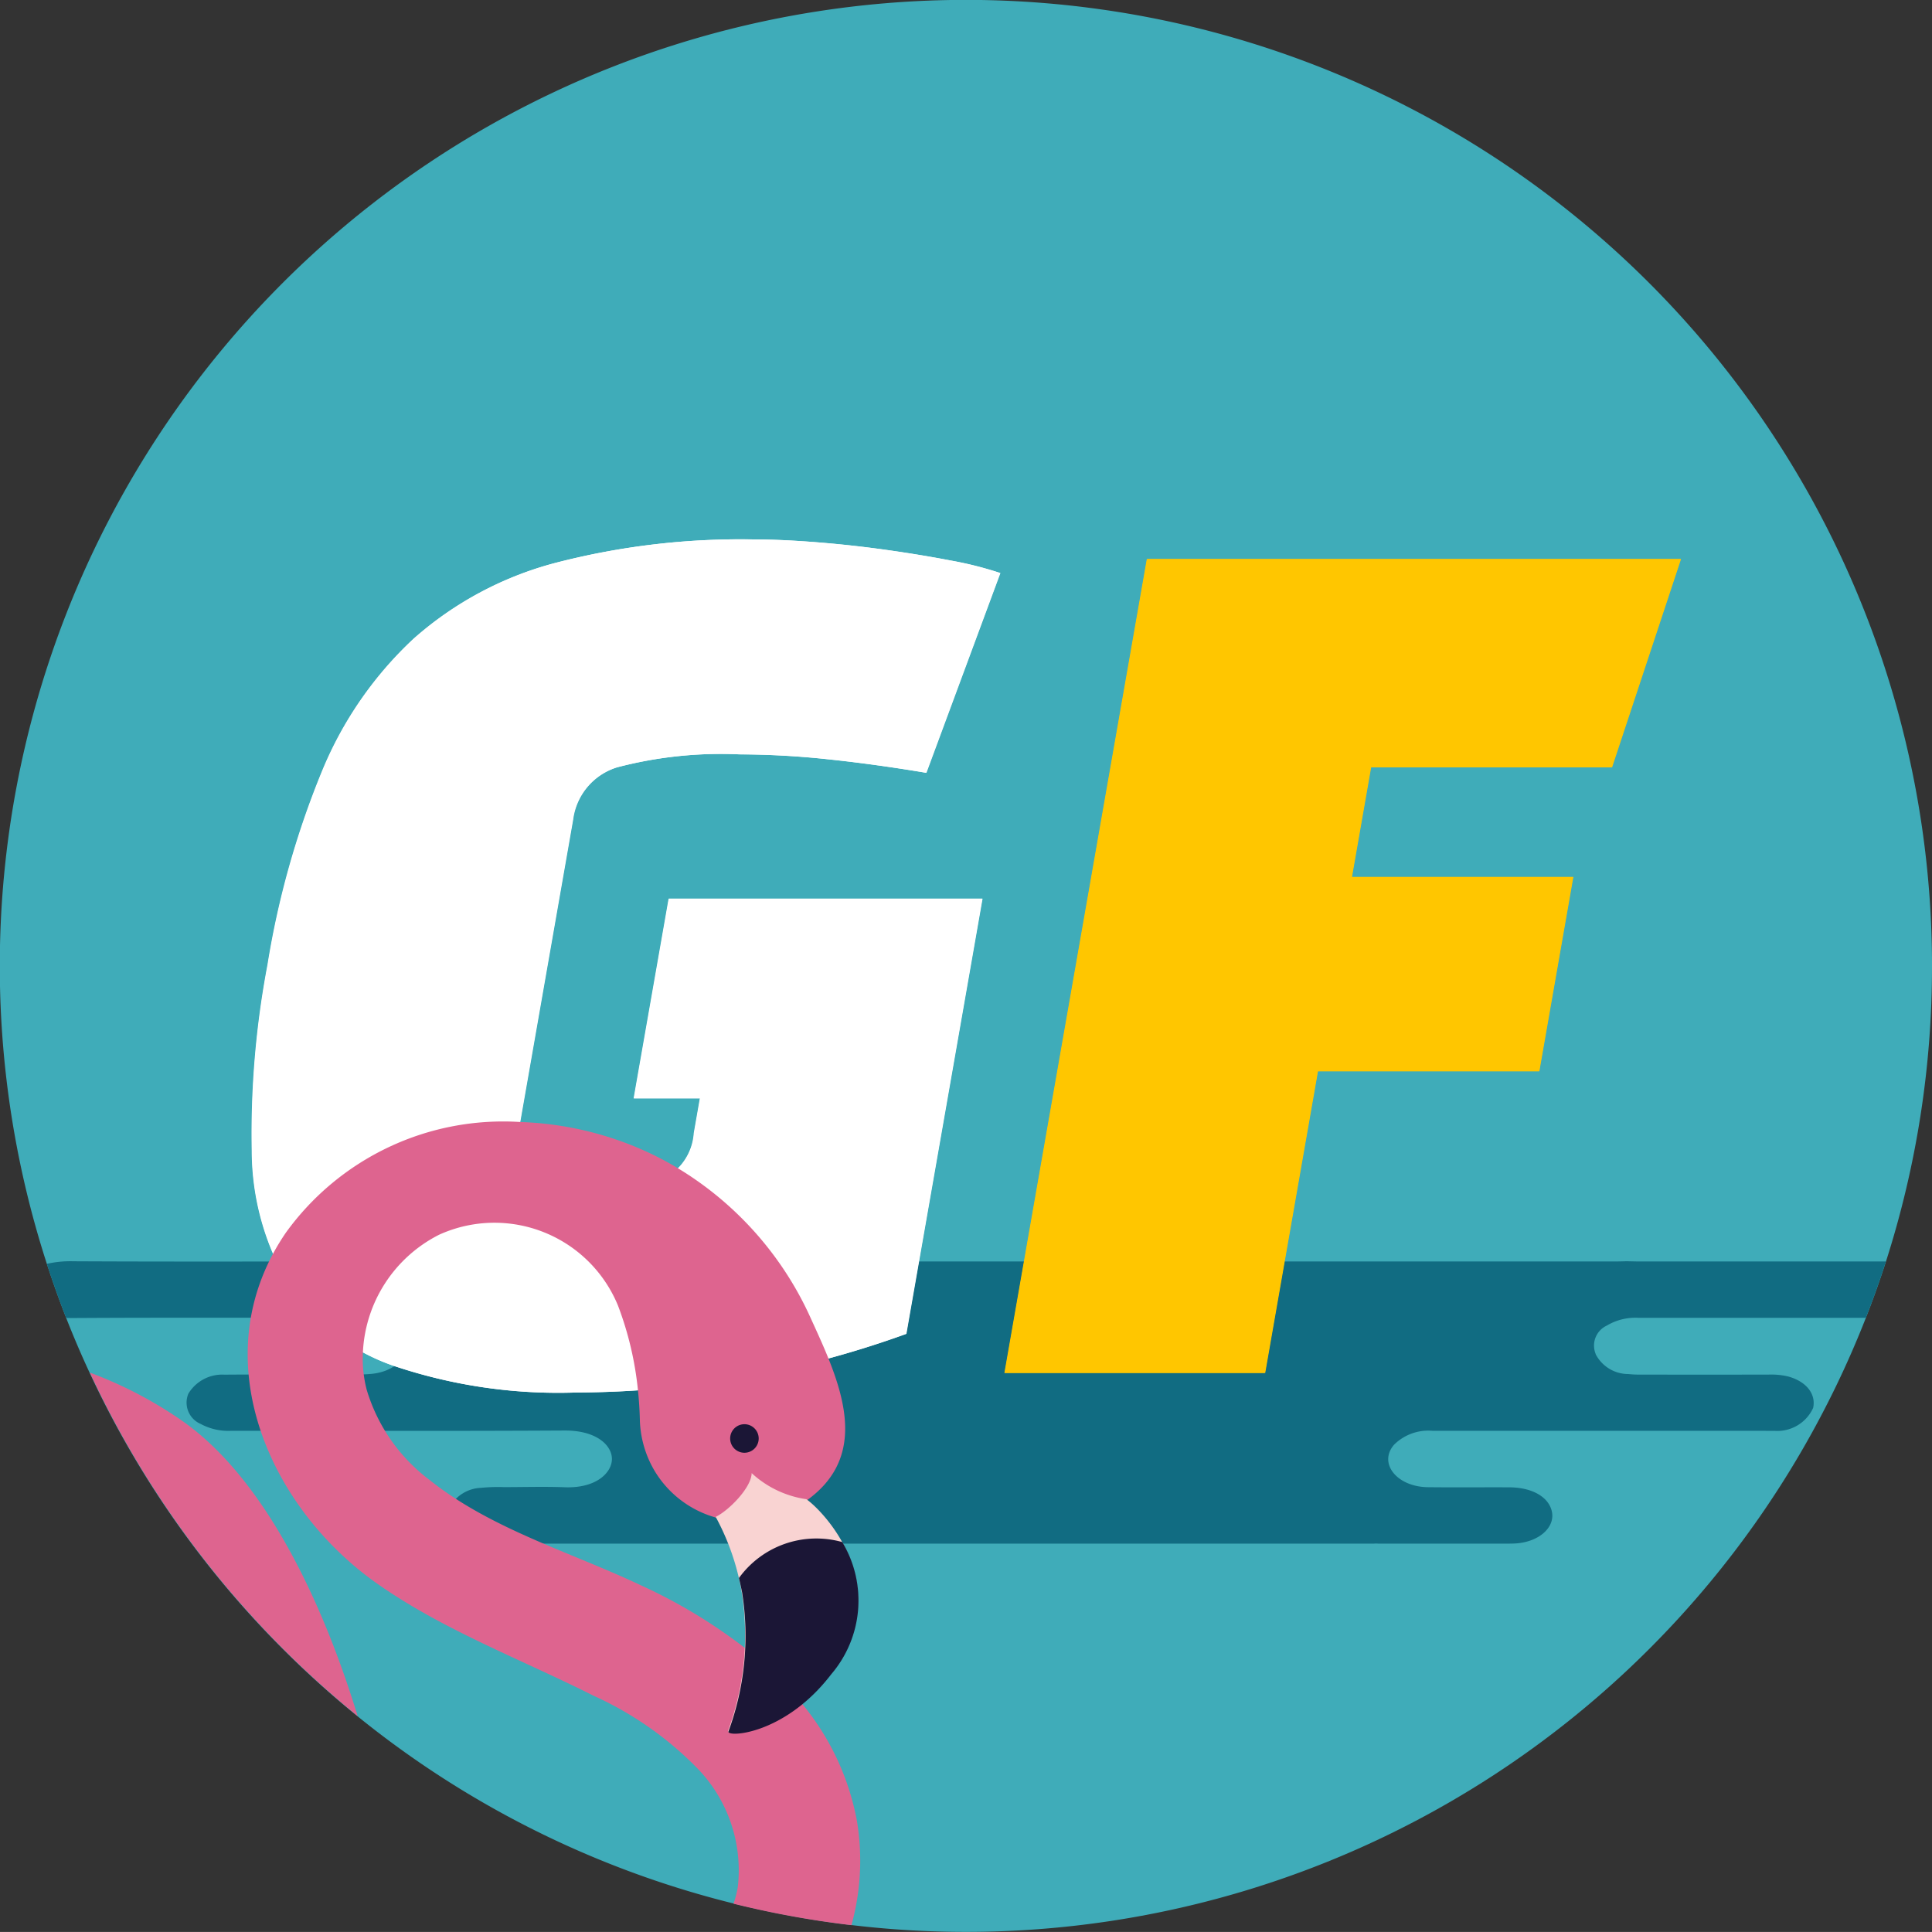 <svg xmlns="http://www.w3.org/2000/svg" xmlns:xlink="http://www.w3.org/1999/xlink" width="102.112" height="102.109" viewBox="0 0 102.112 102.109"><rect x="0" y="0" width="102.112" height="102.109" fill="#333333" stroke="none"/><defs><clipPath id="a"><rect width="102.112" height="102.109" fill="none"/></clipPath></defs><g clip-path="url(#a)"><path d="M102.112,51.056A50.983,50.983,0,0,1,99.677,66.68q-.486,1.513-1.063,2.979a51.076,51.076,0,0,1-95.115,0c-.368-.938-.709-1.893-1.022-2.858a51.062,51.062,0,1,1,99.636-15.749" transform="translate(0)" fill="#3facb9"/><path d="M89.2,202.506a1.94,1.94,0,0,0,1.717,1.049,5.748,5.748,0,0,0,.685.03q3.36.005,6.717,0a3.939,3.939,0,0,1,1.036.094c.972.26,1.5.924,1.339,1.667a2.081,2.081,0,0,1-2.051,1.211c-.175.007-.351,0-.526,0q-8.76,0-17.52,0a2.571,2.571,0,0,0-2.048.729c-.854.975.135,2.23,1.785,2.25,1.431.017,2.861,0,4.288.007,1.167,0,2.024.466,2.24,1.188.27.891-.651,1.727-1.96,1.781-.175.007-.351.007-.526.007H77.715a1.461,1.461,0,0,0-.243,0H44.58q-6.837,0-13.674,0a2.879,2.879,0,0,1-1.792-.472,1.123,1.123,0,0,1-.469-1.478,1.97,1.97,0,0,1,1.65-1,9.066,9.066,0,0,1,1.211-.037c1.066,0,2.132-.034,3.2.007,1.677.064,2.493-.773,2.5-1.488.007-.688-.762-1.522-2.517-1.511-5.881.034-11.761.013-17.642.017a3.09,3.09,0,0,1-1.576-.364,1.225,1.225,0,0,1-.651-1.6,2.087,2.087,0,0,1,1.9-1.005c2.345-.017,4.693-.007,7.038-.014a6.4,6.4,0,0,0,.766-.03c1.113-.118,1.859-.776,1.805-1.572-.051-.735-.928-1.339-2.021-1.387-.189-.007-.378,0-.567,0-5,0-10.007-.02-15.01.01-.125,0-.25,0-.368-.007-.368-.938-.709-1.893-1.022-2.858a5.655,5.655,0,0,1,1.4-.135c5.273.027,10.547.01,15.82.01.2,0,.4-.01.6-.013.162,0,.324.013.482.013H90.286c.175,0,.351-.007.526-.01.216,0,.428.01.644.01q6.544,0,13.084,0-.486,1.513-1.063,2.979-6.007,0-12.014,0a2.937,2.937,0,0,0-1.67.408,1.163,1.163,0,0,0-.59,1.508" transform="translate(-4.864 -130.933)" fill="#116c82"/><path d="M78.944,86.295,75.032,96.848q-2.731-.458-5.209-.717a45.2,45.2,0,0,0-4.658-.258,21.574,21.574,0,0,0-6.487.688,3.336,3.336,0,0,0-2.317,2.753l-3.412,19.5h4.531a9.627,9.627,0,0,0,3.737-.545,2.92,2.92,0,0,0,1.535-2.38l.321-1.836h-3.5L61.422,103.5H78l-4.024,23a51.679,51.679,0,0,1-17.462,3.1,27.22,27.22,0,0,1-9.7-1.434,10.909,10.909,0,0,1-5.476-4.273,13.908,13.908,0,0,1-1.949-7.055A47.952,47.952,0,0,1,40.22,107,46.17,46.17,0,0,1,43.1,96.762a19.894,19.894,0,0,1,4.837-7,18.331,18.331,0,0,1,7.408-3.986,38.9,38.9,0,0,1,10.6-1.262q1.377,0,3.216.143t3.686.4q1.848.258,3.484.573a18.93,18.93,0,0,1,2.609.659" transform="translate(-26.085 -56.002)" fill="#fff"/><path d="M185.6,114.649H173.9l-2.79,15.945H157.343l7.527-43.016h28.218l-3.647,11.012H176.708l-1.013,5.793h11.7Z" transform="translate(-104.258 -58.03)" fill="#ffc600"/><path d="M79,86.294,75.092,96.847q-2.731-.459-5.209-.717a45.2,45.2,0,0,0-4.658-.258,21.559,21.559,0,0,0-6.487.688,3.336,3.336,0,0,0-2.317,2.753l-3.412,19.5H57.54a9.62,9.62,0,0,0,3.737-.545,2.919,2.919,0,0,0,1.535-2.38l.321-1.836h-3.5L61.482,103.5H78.057l-4.024,23a51.68,51.68,0,0,1-17.462,3.1,27.22,27.22,0,0,1-9.7-1.434,10.908,10.908,0,0,1-5.475-4.273,13.906,13.906,0,0,1-1.949-7.055A47.926,47.926,0,0,1,40.279,107,46.207,46.207,0,0,1,43.16,96.761a19.9,19.9,0,0,1,4.838-7,18.331,18.331,0,0,1,7.408-3.986,38.9,38.9,0,0,1,10.6-1.262q1.377,0,3.216.143t3.686.4q1.848.258,3.484.573a18.855,18.855,0,0,1,2.609.66" transform="translate(-26.125 -56.002)" fill="#fff"/><path d="M185.658,114.648h-11.7l-2.79,15.945H157.4l7.527-43.016h28.218L189.5,98.589H176.767l-1.013,5.793h11.7Z" transform="translate(-104.297 -58.03)" fill="#ffc600"/><path d="M28.233,233.182a51.473,51.473,0,0,1-6.511-6.323.186.186,0,0,0-.024-.03c-.091-.1-.179-.206-.267-.307a.162.162,0,0,0-.03-.037,51.23,51.23,0,0,1-7.321-11.458,21.834,21.834,0,0,1,4.953,2.6c5.624,4,8.5,13.313,9.2,15.55" transform="translate(-9.33 -142.48)" fill="#de648f"/><path d="M70.715,218.2a49.886,49.886,0,0,1-6.235-1.134,5.606,5.606,0,0,0,.226-.887,7.736,7.736,0,0,0-2.1-6.231,18.107,18.107,0,0,0-5.536-3.88c-3.836-1.933-7.918-3.451-11.431-5.924-5.536-3.9-8.833-11.231-5.5-17.426a11.863,11.863,0,0,1,.692-1.134,14.163,14.163,0,0,1,12.382-5.833,17.447,17.447,0,0,1,6.572,1.522,16.423,16.423,0,0,1,1.788.941,17.79,17.79,0,0,1,6.94,7.8c.327.719.675,1.468.982,2.23,1.076,2.675,1.636,5.486-1.113,7.483-.162.115-.334.229-.516.341a5.5,5.5,0,0,1-7.547-1.862,5.575,5.575,0,0,1-.789-2.7c-.013-.53-.047-1.053-.1-1.565a17.462,17.462,0,0,0-1.059-4.494,7.06,7.06,0,0,0-9.453-3.738,7.345,7.345,0,0,0-4.025,6.184,6.526,6.526,0,0,0,.2,2.011,9.291,9.291,0,0,0,3.333,4.774c3.256,2.6,7.463,3.806,11.181,5.57a28.04,28.04,0,0,1,5.472,3.3.118.118,0,0,1,.027.017c.462.368.918.756,1.36,1.171a16.648,16.648,0,0,1,1.636,1.761.062.062,0,0,1,.024.03A13.585,13.585,0,0,1,71,212.679a12.793,12.793,0,0,1-.287,5.52" transform="translate(-25.711 -116.449)" fill="#de648f"/><path d="M116.908,232.149a5.387,5.387,0,0,1-2.886-1.378c-.012.771-1.205,1.973-1.9,2.314a12.853,12.853,0,0,1,1.373,3.964,14.635,14.635,0,0,1-.72,7.34c-.146.328,2.954.223,5.434-3.022,3.558-4.656-.515-8.691-1.3-9.219" transform="translate(-74.295 -152.913)" fill="#f9d3d2"/><path d="M115.889,223.846a.754.754,0,1,0-.736.772.754.754,0,0,0,.736-.772" transform="translate(-75.79 -147.836)" fill="#1b1636"/><path d="M114.667,243.108c.057.243.113.494.167.764a14.631,14.631,0,0,1-.72,7.34c-.146.328,2.954.223,5.434-3.022a5.994,5.994,0,0,0,.58-6.981,5.05,5.05,0,0,0-5.462,1.9" transform="translate(-75.611 -159.705)" fill="#1b1636"/></g></svg>